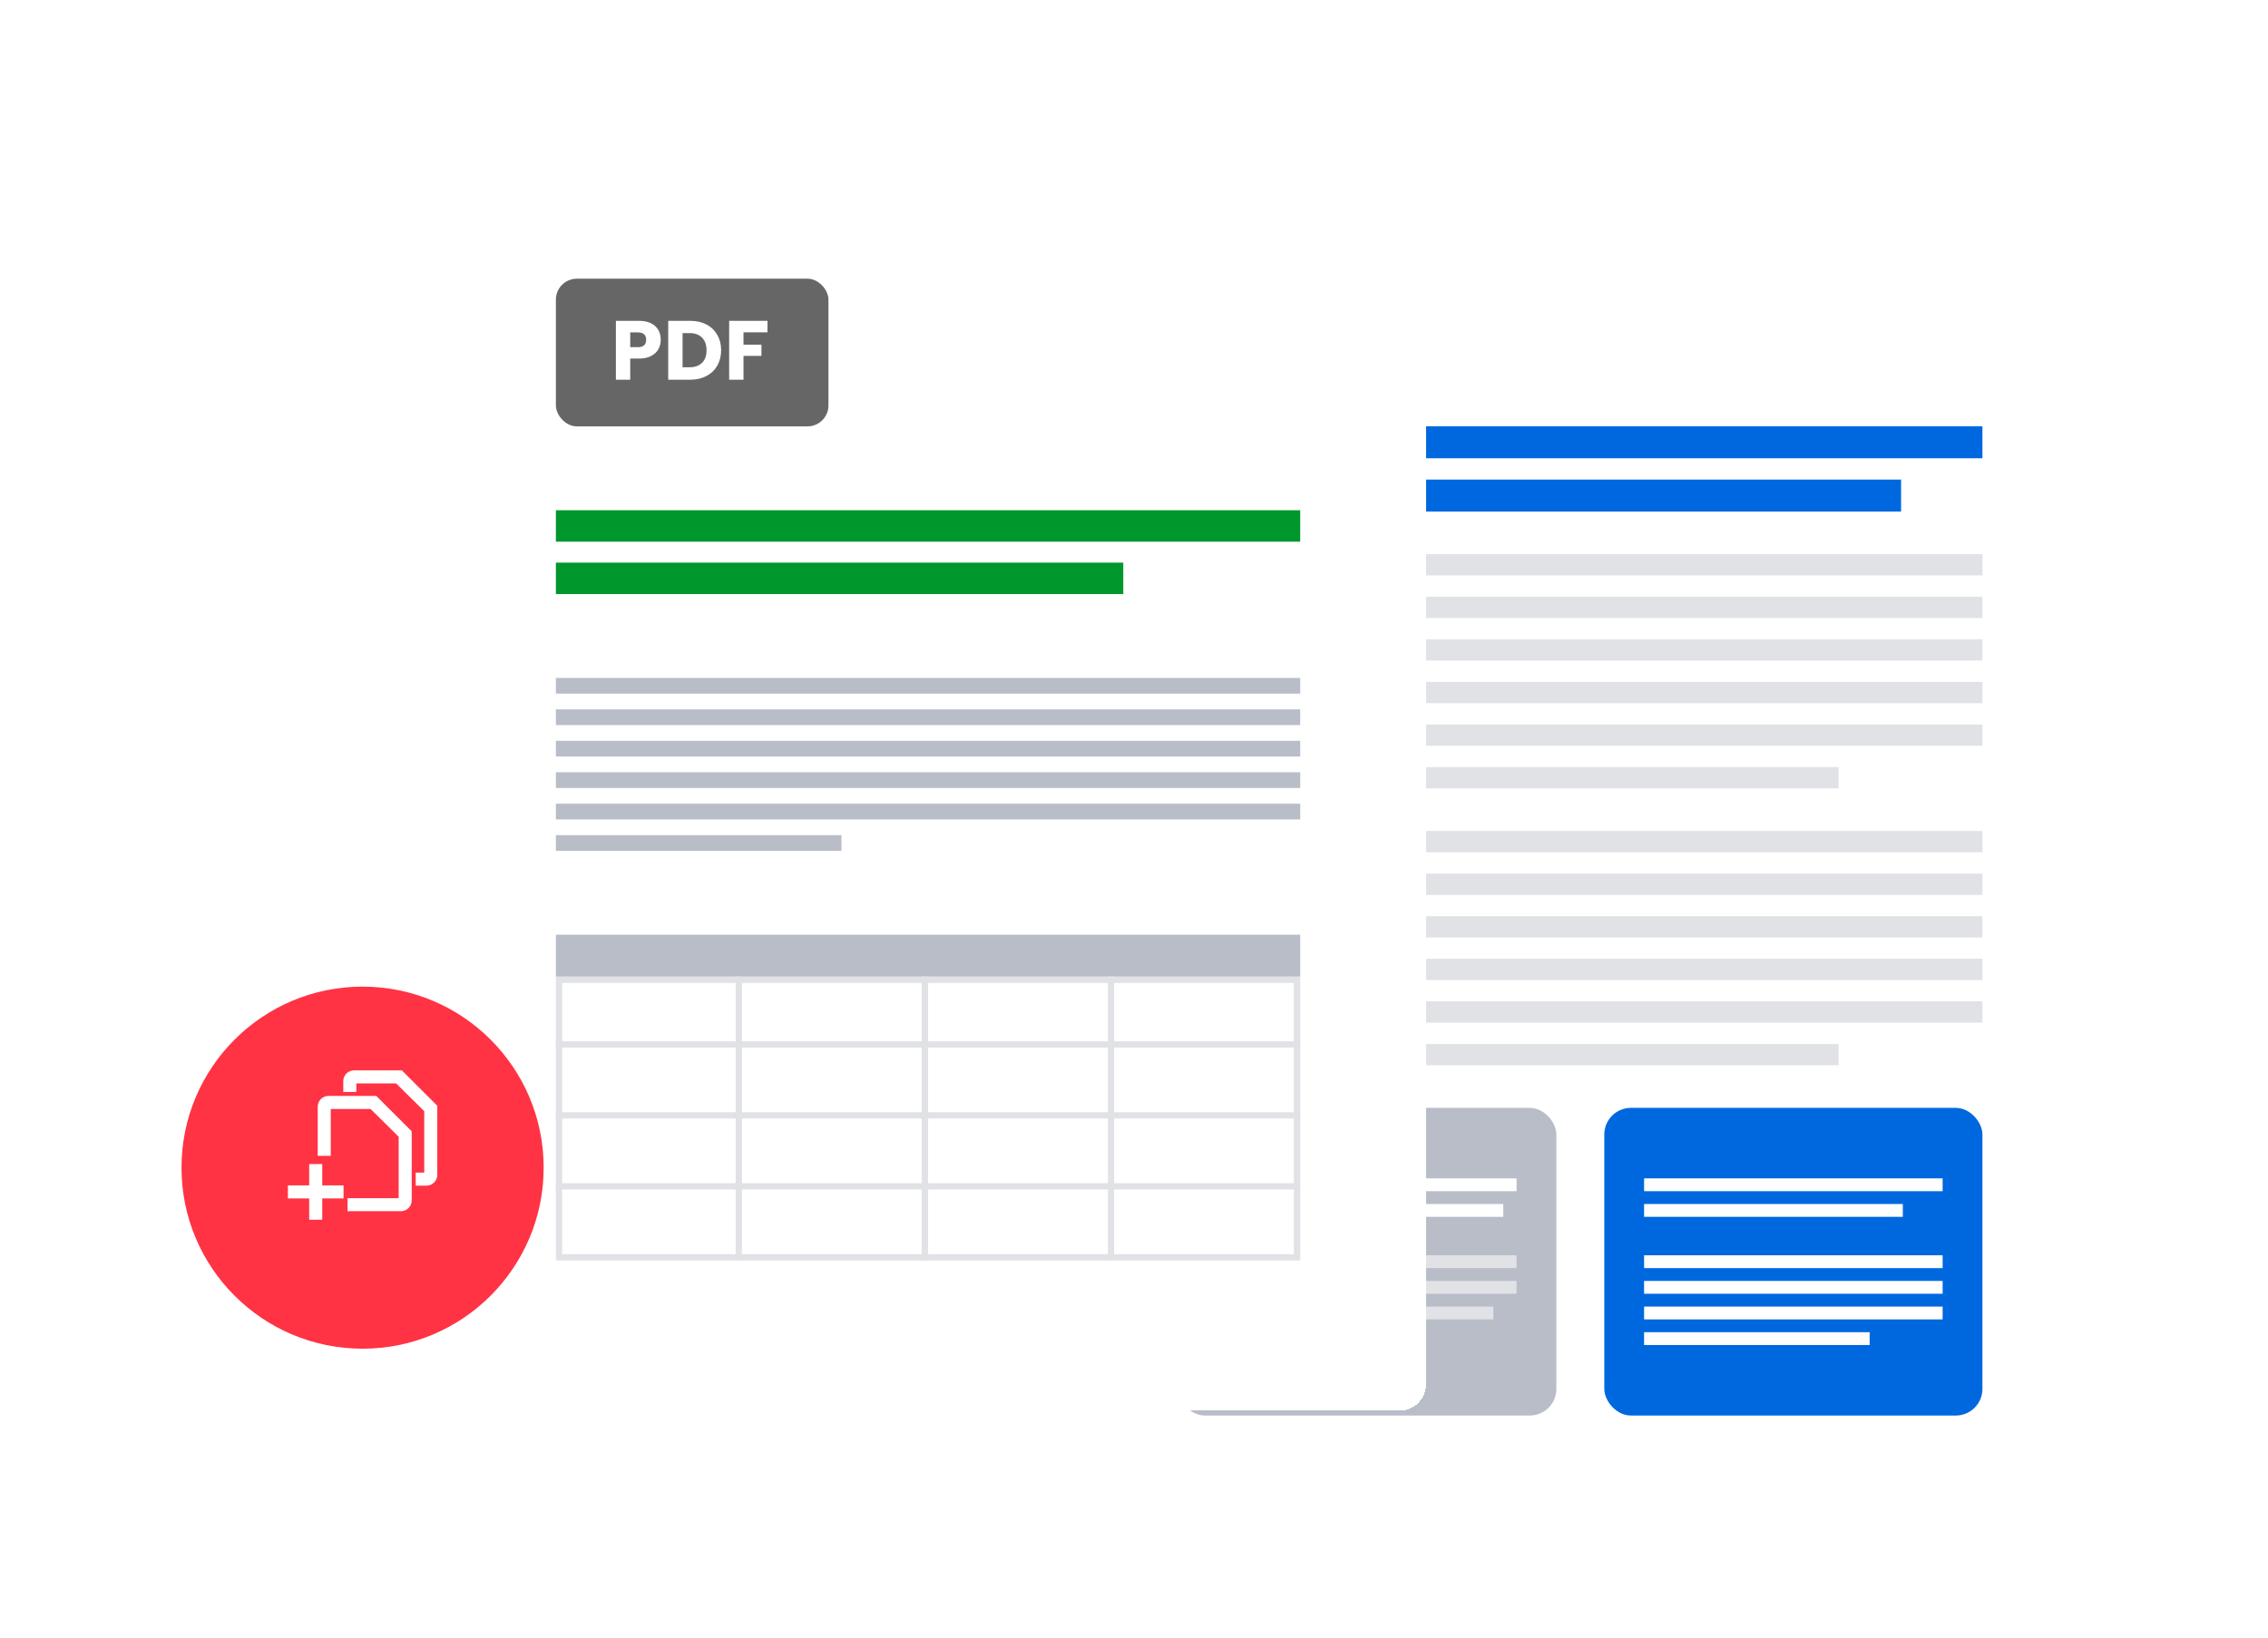 <svg width="501" height="362" viewBox="0 0 501 362" fill="none" xmlns="http://www.w3.org/2000/svg">
<g filter="url(#filter0_d_7238_8554)">
<rect x="239.094" y="58.904" width="220" height="275.294" rx="5.882" fill="white" shape-rendering="crispEdges"/>
<rect x="260.27" y="88.316" width="177.647" height="7.059" fill="#0068DF"/>
<rect x="260.27" y="100.081" width="159.676" height="7.059" fill="#0068DF"/>
<rect x="260.27" y="116.551" width="177.647" height="4.706" fill="#E1E2E6"/>
<rect x="260.27" y="125.963" width="177.647" height="4.706" fill="#E1E2E6"/>
<rect x="260.27" y="135.375" width="177.647" height="4.706" fill="#E1E2E6"/>
<rect x="260.27" y="144.787" width="177.647" height="4.706" fill="#E1E2E6"/>
<rect x="260.27" y="154.198" width="177.647" height="4.706" fill="#E1E2E6"/>
<rect x="260.27" y="163.61" width="145.882" height="4.706" fill="#E1E2E6"/>
<rect x="260.27" y="177.728" width="177.647" height="4.706" fill="#E1E2E6"/>
<rect x="260.27" y="187.14" width="177.647" height="4.706" fill="#E1E2E6"/>
<rect x="260.27" y="196.551" width="177.647" height="4.706" fill="#E1E2E6"/>
<rect x="260.27" y="205.963" width="177.647" height="4.706" fill="#E1E2E6"/>
<rect x="260.27" y="215.375" width="177.647" height="4.706" fill="#E1E2E6"/>
<rect x="260.27" y="224.787" width="145.882" height="4.706" fill="#E1E2E6"/>
<rect x="260.27" y="238.904" width="83.529" height="67.983" rx="5.882" fill="#B8BDC8"/>
<rect x="269.062" y="254.483" width="65.944" height="2.833" fill="white"/>
<rect x="269.062" y="271.479" width="65.944" height="2.833" fill="#E1E2E6"/>
<rect x="269.062" y="260.148" width="63.013" height="2.833" fill="white"/>
<rect x="269.062" y="277.144" width="65.944" height="2.833" fill="#E1E2E6"/>
<rect x="269.062" y="282.81" width="60.815" height="2.833" fill="#E1E2E6"/>
<rect x="354.388" y="238.904" width="83.529" height="67.983" rx="5.882" fill="#0068DF"/>
<rect x="363.18" y="254.483" width="65.944" height="2.833" fill="white"/>
<rect x="363.18" y="271.479" width="65.944" height="2.833" fill="white"/>
<rect x="363.18" y="260.148" width="57.152" height="2.833" fill="white"/>
<rect x="363.18" y="277.144" width="65.944" height="2.833" fill="white"/>
<rect x="363.18" y="282.81" width="65.944" height="2.833" fill="white"/>
<rect x="363.18" y="288.475" width="49.825" height="2.833" fill="white"/>
</g>
<g filter="url(#filter1_d_7238_8554)">
<rect x="95.005" y="28" width="220" height="277.895" rx="5.789" fill="white" shape-rendering="crispEdges"/>
<rect x="122.794" y="55.79" width="60.211" height="32.632" rx="4.632" fill="#666666"/>
<path d="M145.96 69.287C145.96 70.04 145.787 70.732 145.441 71.362C145.096 71.979 144.564 72.48 143.848 72.862C143.132 73.245 142.242 73.437 141.18 73.437H139.217V78.106H136.049V65.1H141.18C142.218 65.1 143.095 65.279 143.811 65.637C144.527 65.995 145.065 66.49 145.423 67.119C145.781 67.749 145.96 68.472 145.96 69.287ZM140.939 70.917C141.545 70.917 141.995 70.775 142.292 70.491C142.588 70.207 142.737 69.806 142.737 69.287C142.737 68.768 142.588 68.367 142.292 68.083C141.995 67.799 141.545 67.657 140.939 67.657H139.217V70.917H140.939ZM152.482 65.1C153.853 65.1 155.051 65.372 156.076 65.915C157.101 66.459 157.891 67.224 158.447 68.212C159.015 69.188 159.299 70.318 159.299 71.603C159.299 72.875 159.015 74.005 158.447 74.993C157.891 75.981 157.095 76.747 156.057 77.29C155.032 77.834 153.84 78.106 152.482 78.106H147.609V65.1H152.482ZM152.278 75.364C153.476 75.364 154.409 75.036 155.075 74.382C155.742 73.727 156.076 72.801 156.076 71.603C156.076 70.405 155.742 69.472 155.075 68.805C154.409 68.138 153.476 67.805 152.278 67.805H150.777V75.364H152.278ZM169.536 65.1V67.638H164.238V70.38H168.203V72.844H164.238V78.106H161.07V65.1H169.536Z" fill="white"/>
<rect x="122.794" y="106.947" width="164.421" height="6.947" fill="#00972D"/>
<rect x="122.794" y="118.526" width="125.335" height="6.947" fill="#00972D"/>
<rect x="122.794" y="144" width="164.421" height="3.474" fill="#B8BDC8"/>
<rect x="122.794" y="150.947" width="164.421" height="3.474" fill="#B8BDC8"/>
<rect x="122.794" y="157.895" width="164.421" height="3.474" fill="#B8BDC8"/>
<rect x="122.794" y="164.842" width="164.421" height="3.474" fill="#B8BDC8"/>
<rect x="122.794" y="171.79" width="164.421" height="3.474" fill="#B8BDC8"/>
<rect x="122.794" y="178.737" width="63.087" height="3.474" fill="#B8BDC8"/>
<rect x="122.794" y="200.737" width="164.421" height="9.263" fill="#B8BDC8"/>
<rect x="286.521" y="272.013" width="163.032" height="61.318" transform="rotate(180 286.521 272.013)" stroke="#E1E2E6" stroke-width="1.389"/>
<line x1="204.31" y1="272.708" x2="204.31" y2="210" stroke="#E1E2E6" stroke-width="1.389"/>
<line x1="245.415" y1="272.708" x2="245.415" y2="210" stroke="#E1E2E6" stroke-width="1.389"/>
<line x1="163.205" y1="272.708" x2="163.205" y2="210" stroke="#E1E2E6" stroke-width="1.389"/>
<line x1="122.794" y1="240.66" x2="287.215" y2="240.66" stroke="#E1E2E6" stroke-width="1.389"/>
<line x1="122.794" y1="256.337" x2="287.215" y2="256.337" stroke="#E1E2E6" stroke-width="1.389"/>
<line x1="122.794" y1="224.983" x2="287.215" y2="224.982" stroke="#E1E2E6" stroke-width="1.389"/>
</g>
<g filter="url(#filter2_d_7238_8554)">
<path d="M120.094 253C120.094 230.909 102.185 213 80.094 213C58.002 213 40.094 230.909 40.094 253C40.094 275.091 58.002 293 80.094 293C102.185 293 120.094 275.091 120.094 253Z" fill="#FF3344"/>
</g>
<path d="M75.388 262.412H70.683V257.706H68.8V262.412H64.094V264.294H68.8V269H70.683V264.295H75.388V262.412Z" fill="white" stroke="white"/>
<path d="M88.564 237H78.211C77.712 237 77.234 237.199 76.881 237.552C76.528 237.904 76.329 238.383 76.329 238.882V240.765H78.211V238.882H87.705L94.212 245.309V259.589H92.329V261.471H94.212C94.711 261.471 95.189 261.273 95.542 260.92C95.895 260.567 96.094 260.088 96.094 259.589V244.529L88.564 237Z" fill="white" stroke="white"/>
<path d="M82.918 242.647H72.565C72.066 242.648 71.588 242.846 71.235 243.199C70.882 243.552 70.683 244.031 70.683 244.53V254.883H72.565V244.53H82.059L88.566 250.957V265.237H77.272V267.119H88.566C89.065 267.119 89.543 266.92 89.896 266.567C90.249 266.214 90.448 265.736 90.448 265.237V250.177L82.918 242.647Z" fill="white" stroke="white"/>
<defs>
<filter id="filter0_d_7238_8554" x="221.447" y="47.14" width="255.294" height="310.588" filterUnits="userSpaceOnUse" color-interpolation-filters="sRGB">
<feFlood flood-opacity="0" result="BackgroundImageFix"/>
<feColorMatrix in="SourceAlpha" type="matrix" values="0 0 0 0 0 0 0 0 0 0 0 0 0 0 0 0 0 0 127 0" result="hardAlpha"/>
<feOffset dy="5.882"/>
<feGaussianBlur stdDeviation="8.824"/>
<feComposite in2="hardAlpha" operator="out"/>
<feColorMatrix type="matrix" values="0 0 0 0 0 0 0 0 0 0.157 0 0 0 0 0.294 0 0 0 0.15 0"/>
<feBlend mode="normal" in2="BackgroundImageFix" result="effect1_dropShadow_7238_8554"/>
<feBlend mode="normal" in="SourceGraphic" in2="effect1_dropShadow_7238_8554" result="shape"/>
</filter>
<filter id="filter1_d_7238_8554" x="89.215" y="28" width="231.579" height="289.473" filterUnits="userSpaceOnUse" color-interpolation-filters="sRGB">
<feFlood flood-opacity="0" result="BackgroundImageFix"/>
<feColorMatrix in="SourceAlpha" type="matrix" values="0 0 0 0 0 0 0 0 0 0 0 0 0 0 0 0 0 0 127 0" result="hardAlpha"/>
<feOffset dy="5.789"/>
<feGaussianBlur stdDeviation="2.895"/>
<feComposite in2="hardAlpha" operator="out"/>
<feColorMatrix type="matrix" values="0 0 0 0 0 0 0 0 0 0.157 0 0 0 0 0.294 0 0 0 0.1 0"/>
<feBlend mode="normal" in2="BackgroundImageFix" result="effect1_dropShadow_7238_8554"/>
<feBlend mode="normal" in="SourceGraphic" in2="effect1_dropShadow_7238_8554" result="shape"/>
</filter>
<filter id="filter2_d_7238_8554" x="25.094" y="203" width="110" height="110" filterUnits="userSpaceOnUse" color-interpolation-filters="sRGB">
<feFlood flood-opacity="0" result="BackgroundImageFix"/>
<feColorMatrix in="SourceAlpha" type="matrix" values="0 0 0 0 0 0 0 0 0 0 0 0 0 0 0 0 0 0 127 0" result="hardAlpha"/>
<feOffset dy="5"/>
<feGaussianBlur stdDeviation="7.5"/>
<feComposite in2="hardAlpha" operator="out"/>
<feColorMatrix type="matrix" values="0 0 0 0 0 0 0 0 0 0.157 0 0 0 0 0.294 0 0 0 0.15 0"/>
<feBlend mode="normal" in2="BackgroundImageFix" result="effect1_dropShadow_7238_8554"/>
<feBlend mode="normal" in="SourceGraphic" in2="effect1_dropShadow_7238_8554" result="shape"/>
</filter>
</defs>
</svg>
